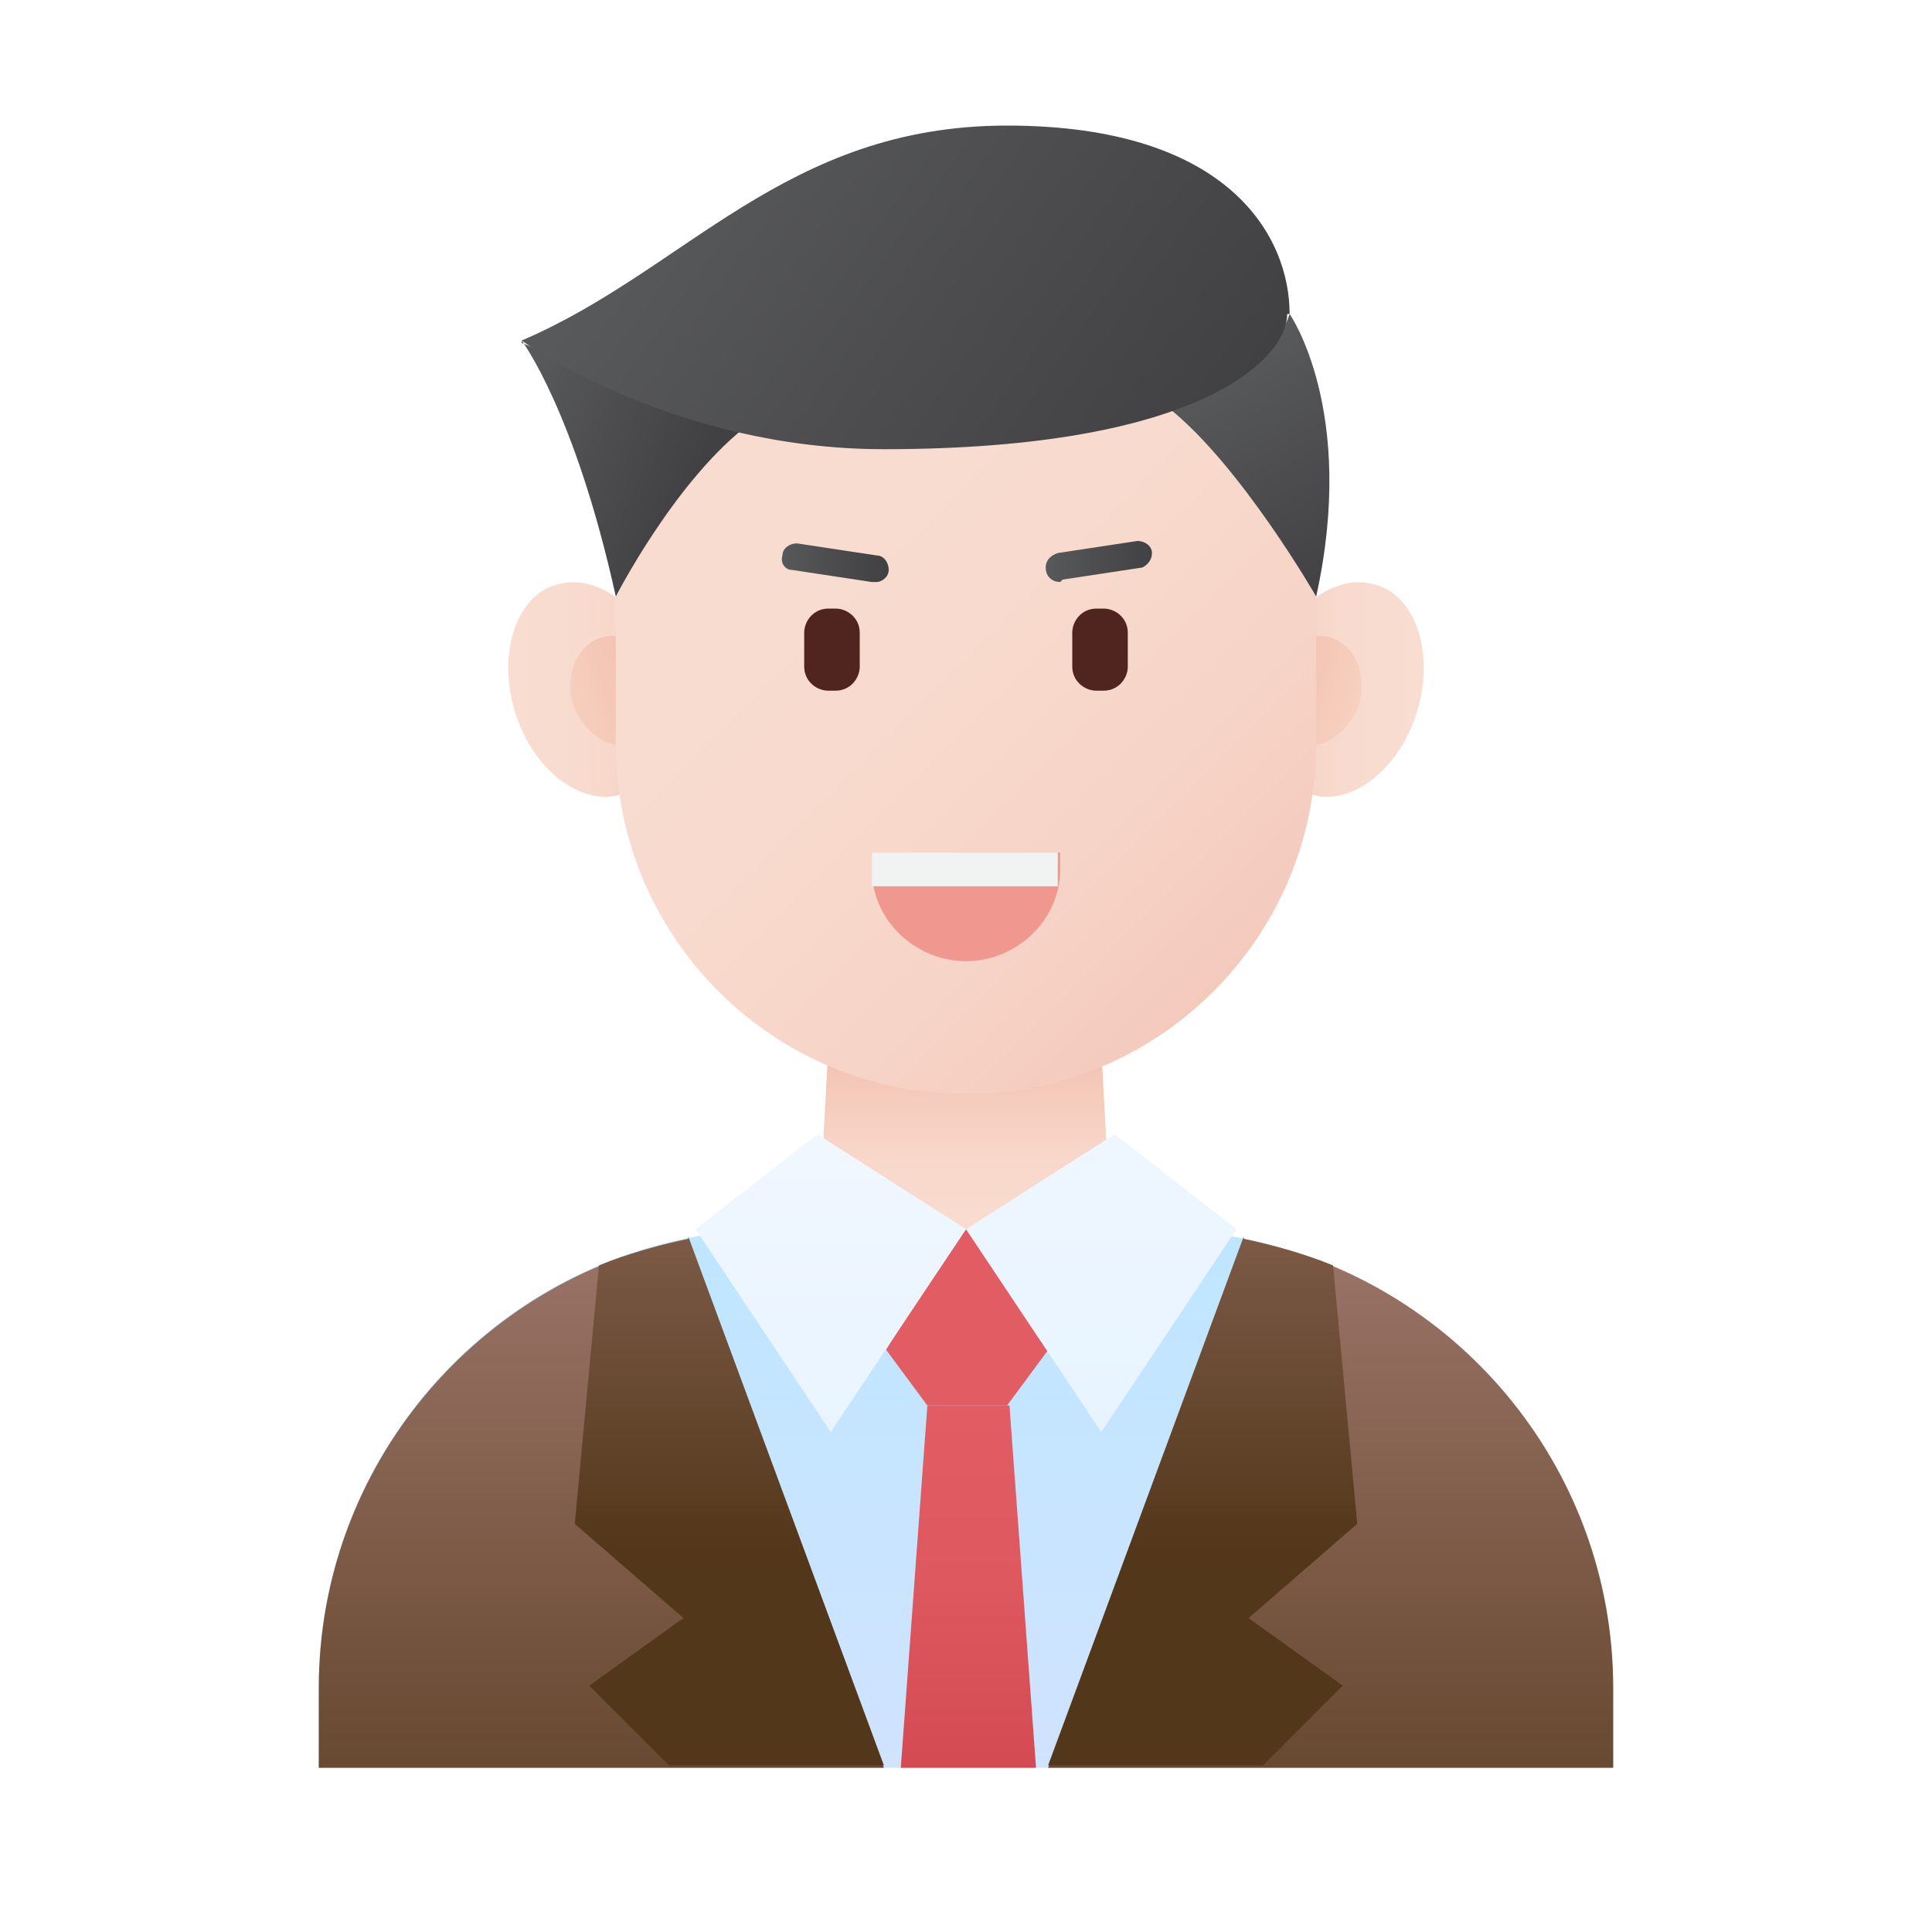 <?xml version="1.0" encoding="UTF-8"?>
<svg id="_레이어_1" data-name="레이어_1" xmlns="http://www.w3.org/2000/svg" version="1.1" xmlns:xlink="http://www.w3.org/1999/xlink" viewBox="0 0 80 80">
  <!-- Generator: Adobe Illustrator 29.5.1, SVG Export Plug-In . SVG Version: 2.1.0 Build 141)  -->
  <defs>
    <style>
      .st0 {
        fill: url(#_무제_그라디언트_131);
      }

      .st1 {
        fill: url(#_무제_그라디언트_62);
      }

      .st2 {
        fill: url(#_무제_그라디언트_202);
      }

      .st3 {
        fill: url(#_무제_그라디언트_5);
      }

      .st4 {
        fill: #51251f;
      }

      .st5 {
        fill: url(#_무제_그라디언트_13);
      }

      .st6 {
        fill: url(#_무제_그라디언트_10);
      }

      .st7 {
        fill: #f09890;
      }

      .st8 {
        fill: url(#_무제_그라디언트_201);
      }

      .st9 {
        fill: url(#_무제_그라디언트_203);
      }

      .st10 {
        fill: url(#_무제_그라디언트_172);
      }

      .st11 {
        fill: #f1f2f2;
      }

      .st12 {
        fill: url(#_무제_그라디언트_173);
      }

      .st13 {
        fill: url(#_무제_그라디언트_17);
      }

      .st14 {
        fill: url(#_무제_그라디언트_4);
      }

      .st15 {
        fill: url(#_무제_그라디언트_204);
      }

      .st16 {
        fill: url(#_무제_그라디언트_11);
      }

      .st17 {
        fill: url(#_무제_그라디언트_171);
      }

      .st18 {
        fill: url(#_무제_그라디언트_6);
      }

      .st19 {
        fill: url(#_무제_그라디언트_61);
      }

      .st20 {
        fill: url(#_무제_그라디언트_20);
      }

      .st21 {
        fill: url(#_무제_그라디언트_41);
      }

      .st22 {
        fill: url(#_무제_그라디언트_7);
      }
    </style>
    <linearGradient id="_무제_그라디언트_6" data-name="무제 그라디언트 6" x1="21" y1="53.4" x2="27.7" y2="53.4" gradientTransform="translate(0 82) scale(1 -1)" gradientUnits="userSpaceOnUse">
      <stop offset="0" stop-color="#f9ddd1"/>
      <stop offset=".5" stop-color="#f8dbce"/>
      <stop offset=".8" stop-color="#f6d3c6"/>
      <stop offset="1" stop-color="#f4cabd"/>
    </linearGradient>
    <linearGradient id="_무제_그라디언트_61" data-name="무제 그라디언트 6" x1="59" y1="53.4" x2="52.3" y2="53.4" xlink:href="#_무제_그라디언트_6"/>
    <linearGradient id="_무제_그라디언트_4" data-name="무제 그라디언트 4" x1="-6.6" y1="-200" x2="-2.7" y2="-200" gradientTransform="translate(-23.3 -165.4) rotate(-15.4) scale(1 -1)" gradientUnits="userSpaceOnUse">
      <stop offset="0" stop-color="#f7d0bf"/>
      <stop offset="1" stop-color="#f1beae"/>
    </linearGradient>
    <linearGradient id="_무제_그라디언트_41" data-name="무제 그라디언트 4" x1="-1764.7" y1="285.7" x2="-1760.9" y2="285.7" gradientTransform="translate(-1720.7 -165.4) rotate(-164.6)" xlink:href="#_무제_그라디언트_4"/>
    <linearGradient id="_무제_그라디언트_5" data-name="무제 그라디언트 5" x1="40" y1="40.6" x2="40" y2="7.2" gradientTransform="translate(0 82) scale(1 -1)" gradientUnits="userSpaceOnUse">
      <stop offset="0" stop-color="#eeae9a"/>
      <stop offset="0" stop-color="#eeaf9b"/>
      <stop offset=".1" stop-color="#f4c8b9"/>
      <stop offset=".2" stop-color="#f8d8cb"/>
      <stop offset=".3" stop-color="#f9ddd1"/>
      <stop offset=".7" stop-color="#f8dbce"/>
      <stop offset=".9" stop-color="#f6d3c6"/>
      <stop offset="1" stop-color="#f4cabd"/>
    </linearGradient>
    <linearGradient id="_무제_그라디언트_62" data-name="무제 그라디언트 6" x1="27.5" y1="68.1" x2="52.5" y2="43.1" xlink:href="#_무제_그라디언트_6"/>
    <linearGradient id="_무제_그라디언트_7" data-name="무제 그라디언트 7" x1="40" y1="8.8" x2="40" y2="31.1" gradientTransform="translate(0 82) scale(1 -1)" gradientUnits="userSpaceOnUse">
      <stop offset="0" stop-color="#d0e3ff"/>
      <stop offset="1" stop-color="#bfe6ff"/>
    </linearGradient>
    <linearGradient id="_무제_그라디언트_20" data-name="무제 그라디언트 20" x1="32.2" y1="58.7" x2="36.7" y2="58.7" gradientTransform="translate(0 82) scale(1 -1)" gradientUnits="userSpaceOnUse">
      <stop offset="0" stop-color="#58595b"/>
      <stop offset="1" stop-color="#414042"/>
    </linearGradient>
    <linearGradient id="_무제_그라디언트_201" data-name="무제 그라디언트 20" x1="43.3" y1="58.7" x2="47.8" y2="58.7" xlink:href="#_무제_그라디언트_20"/>
    <linearGradient id="_무제_그라디언트_10" data-name="무제 그라디언트 10" x1="40" y1="23.7" x2="40" y2="5.5" gradientTransform="translate(0 82) scale(1 -1)" gradientUnits="userSpaceOnUse">
      <stop offset="0" stop-color="#e15c63"/>
      <stop offset=".4" stop-color="#de585f"/>
      <stop offset=".8" stop-color="#d44b53"/>
      <stop offset="1" stop-color="#ce444c"/>
    </linearGradient>
    <linearGradient id="_무제_그라디언트_11" data-name="무제 그라디언트 11" x1="40" y1="24.2" x2="40" y2="30.8" gradientTransform="translate(0 82) scale(1 -1)" gradientUnits="userSpaceOnUse">
      <stop offset="0" stop-color="#e15c63"/>
      <stop offset="1" stop-color="#e15c63"/>
    </linearGradient>
    <linearGradient id="_무제_그라디언트_13" data-name="무제 그라디언트 13" x1="34.4" y1="35.7" x2="34.4" y2="20.9" gradientTransform="translate(0 82) scale(1 -1)" gradientUnits="userSpaceOnUse">
      <stop offset="0" stop-color="#f1f7ff"/>
      <stop offset="1" stop-color="#e7f4ff"/>
    </linearGradient>
    <linearGradient id="_무제_그라디언트_131" data-name="무제 그라디언트 13" x1="45.6" y1="38.6" x2="45.6" y2="22.8" xlink:href="#_무제_그라디언트_13"/>
    <linearGradient id="_무제_그라디언트_17" data-name="무제 그라디언트 17" x1="25" y1="31.6" x2="25" y2="-.1" gradientTransform="translate(0 82) scale(1 -1)" gradientUnits="userSpaceOnUse">
      <stop offset="0" stop-color="#9d766a"/>
      <stop offset="1" stop-color="#53371a"/>
    </linearGradient>
    <linearGradient id="_무제_그라디언트_171" data-name="무제 그라디언트 17" x1="30.2" y1="41.1" x2="30.2" y2="17.8" xlink:href="#_무제_그라디언트_17"/>
    <linearGradient id="_무제_그라디언트_172" data-name="무제 그라디언트 17" x1="55" x2="55" xlink:href="#_무제_그라디언트_17"/>
    <linearGradient id="_무제_그라디언트_173" data-name="무제 그라디언트 17" x1="49.8" y1="41.1" x2="49.8" y2="17.8" xlink:href="#_무제_그라디언트_17"/>
    <linearGradient id="_무제_그라디언트_202" data-name="무제 그라디언트 20" x1="20.9" y1="63.8" x2="28.3" y2="60.9" xlink:href="#_무제_그라디언트_20"/>
    <linearGradient id="_무제_그라디언트_203" data-name="무제 그라디언트 20" x1="50.9" y1="66.9" x2="56.1" y2="57.9" xlink:href="#_무제_그라디언트_20"/>
    <linearGradient id="_무제_그라디언트_204" data-name="무제 그라디언트 20" x1="28.8" y1="76.4" x2="48.8" y2="62.1" xlink:href="#_무제_그라디언트_20"/>
  </defs>
  <path class="st18" d="M27.5,27.7c.7,2.4-.1,4.8-1.8,5.2-1.7.5-3.7-1.1-4.4-3.5s.1-4.8,1.8-5.2c1.7-.5,3.7,1.1,4.4,3.5Z"/>
  <path class="st19" d="M52.5,27.7c-.7,2.4.1,4.8,1.8,5.2,1.7.5,3.7-1.1,4.4-3.5s-.1-4.8-1.8-5.2c-1.7-.5-3.7,1.1-4.4,3.5Z"/>
  <path class="st14" d="M27.4,28.1c.3,1.2-.2,2.4-1.2,2.7-1,.3-2.1-.5-2.5-1.7-.3-1.2.2-2.4,1.2-2.7s2.1.5,2.5,1.7Z"/>
  <path class="st21" d="M52.6,28.1c-.3,1.2.2,2.4,1.2,2.7,1,.3,2.1-.5,2.5-1.7.3-1.2-.2-2.4-1.2-2.7s-2.1.5-2.5,1.7Z"/>
  <path class="st3" d="M46.1,52.6h-12.3l.6-11.1h11.1l.6,11.1Z"/>
  <path class="st1" d="M40,45.3c-8,0-14.5-6.5-14.5-14.5v-8.9c0-8,6.5-14.5,14.5-14.5s14.5,6.5,14.5,14.5v8.9c0,8-6.5,14.5-14.5,14.5Z"/>
  <path class="st22" d="M47.7,50.9h-15.5c-10.5,0-19,8.5-19,19v3.3h53.5v-3.3c0-10.4-8.6-19-19-19Z"/>
  <path class="st4" d="M34.6,28.6h-.3c-.5,0-1-.4-1-1v-1.4c0-.5.4-1,1-1h.3c.5,0,1,.4,1,1v1.4c0,.5-.4,1-1,1ZM45.7,28.6h-.3c-.5,0-1-.4-1-1v-1.4c0-.5.4-1,1-1h.3c.5,0,1,.4,1,1v1.4c0,.5-.4,1-1,1Z"/>
  <path class="st20" d="M36.1,24.1s0,0,0,0l-3.3-.5c-.3,0-.5-.3-.4-.6,0-.3.3-.5.6-.5l3.3.5c.3,0,.5.3.5.6,0,.3-.3.5-.5.5Z"/>
  <path class="st8" d="M43.9,24.1c-.3,0-.6-.2-.6-.6,0-.3.2-.5.5-.6l3.3-.5c.3,0,.6.2.6.5,0,.3-.2.5-.4.6l-3.3.5s0,0,0,0Z"/>
  <path class="st6" d="M41.7,58.2h-3.3l-1.1,15h5.6l-1.1-15Z"/>
  <path class="st16" d="M40,50.9s-3.4,5-3.3,5l1.7,2.3h3.3l1.7-2.3-3.3-5Z"/>
  <path class="st5" d="M33.9,47l6.1,3.9-5.6,8.4-5.6-8.4,5-3.9Z"/>
  <path class="st0" d="M46.1,47l-6.1,3.9,5.6,8.4,5.6-8.4-5-3.9Z"/>
  <path class="st13" d="M13.2,69.9v3.3h23.4l-8.1-21.9c-8.7,1.7-15.3,9.4-15.3,18.6Z"/>
  <path class="st17" d="M28.5,51.3c-1.3.3-2.5.6-3.7,1.1l-1,10.7,4.5,3.9-3.9,2.8,3.3,3.3h8.9l-8.1-21.9Z"/>
  <path class="st10" d="M66.8,69.9v3.3h-23.4l8.1-21.9c8.7,1.7,15.3,9.4,15.3,18.6Z"/>
  <path class="st12" d="M51.5,51.3c1.3.3,2.5.6,3.7,1.1l1,10.7-4.5,3.9,3.9,2.8-3.3,3.3h-8.9l8.1-21.9Z"/>
  <path class="st2" d="M21.6,14.1s2.2,2.9,3.9,10.6c0,0,2.5-4.9,5.6-7.2,0,0-2.4-.5-9.5-3.3Z"/>
  <path class="st9" d="M53.4,13s2.8,4,1.1,11.7c0,0-3.1-5.4-6.1-7.8,0,0,4.1-1.1,5-3.9Z"/>
  <path class="st15" d="M53.4,13c0-3.2-2.5-7.8-11.7-7.8s-13.3,6-20.1,8.9c0,0,6.2,4.5,15,4.5,13.2,0,16.7-3.8,16.7-5.6Z"/>
  <path class="st7" d="M43.9,35.3v.7c0,2.1-1.8,3.8-3.9,3.8s-3.9-1.7-3.9-3.8v-.7h7.8Z"/>
  <path class="st11" d="M36.1,35.3v.7c0,.2,0,.5,0,.7h7.7c0-.2,0-.5,0-.7v-.7h-7.8Z"/>
</svg>